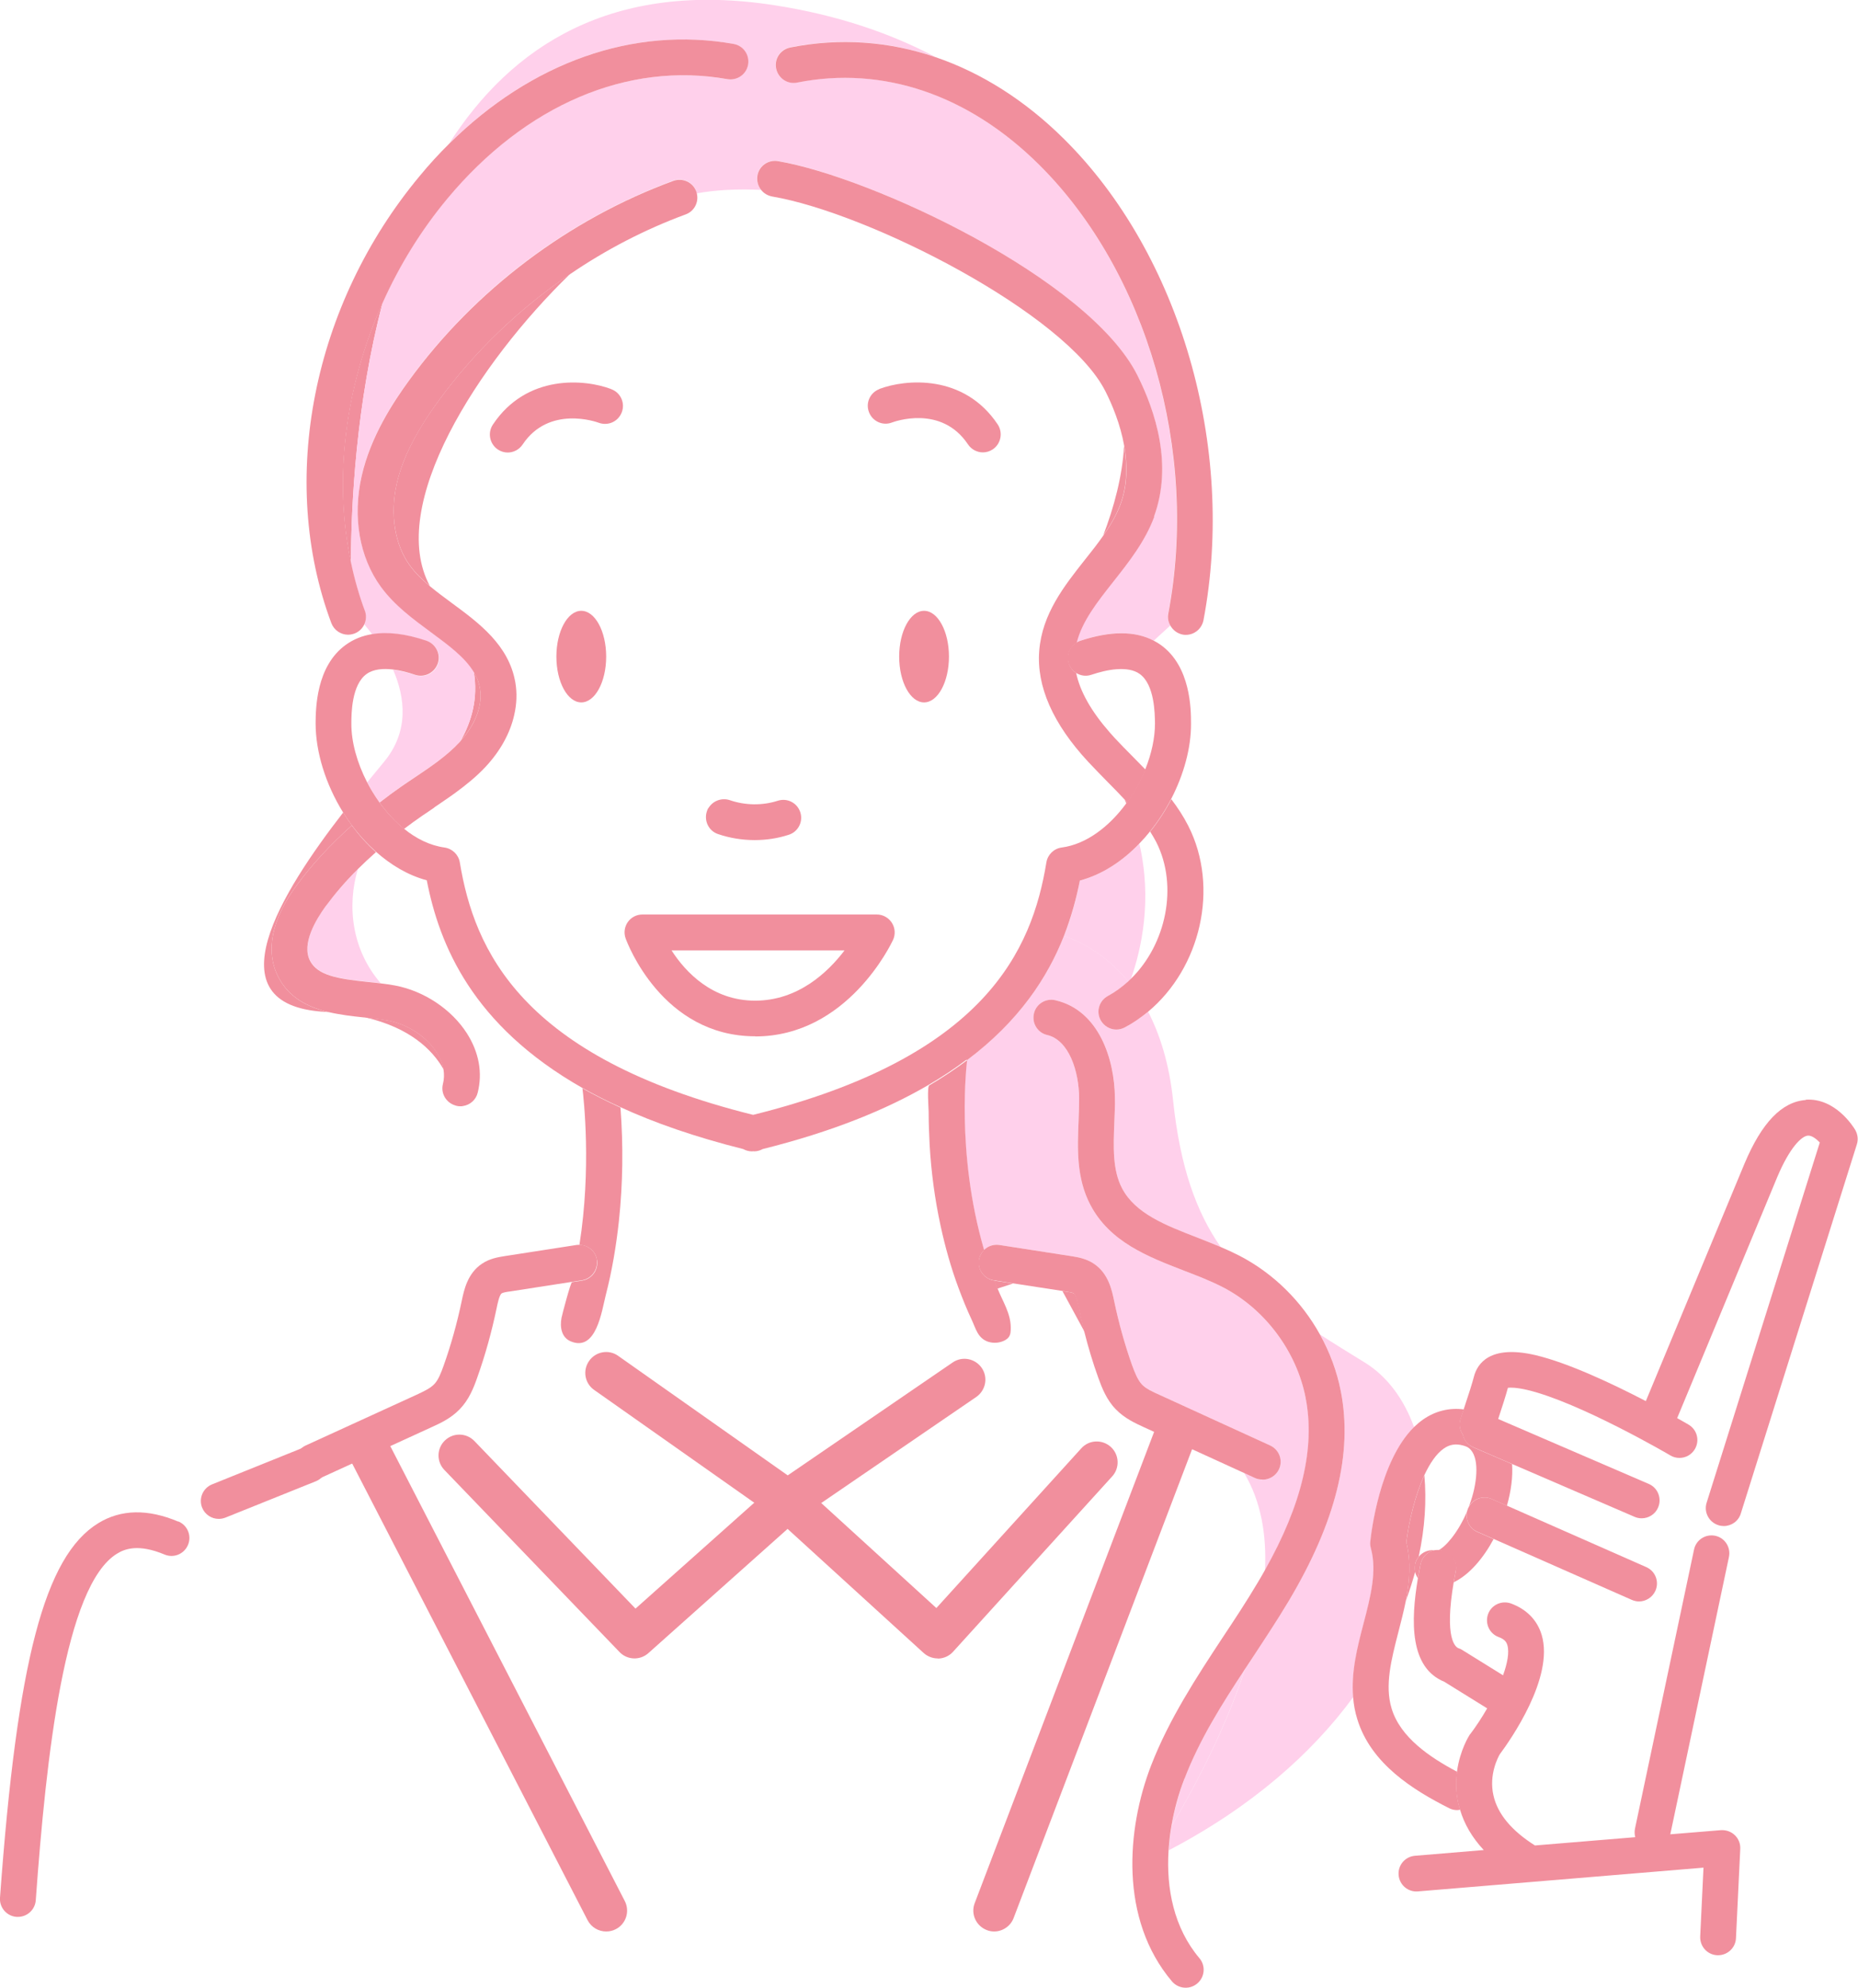 <?xml version="1.0" encoding="UTF-8"?>
<svg id="_レイヤー_2" data-name="レイヤー 2" xmlns="http://www.w3.org/2000/svg" viewBox="0 0 129.87 138.9">
  <defs>
    <style>
      .cls-1 {
        fill: #ffd0eb;
      }

      .cls-2 {
        fill: #f18f9d;
      }
    </style>
  </defs>
  <g id="layout">
    <g>
      <g>
        <path class="cls-2" d="M33.55,48.1c-.07-.41-.22-.79-.43-1.14.3,1.83-.14,3.42-.93,4.82,1.05-1.17,1.56-2.53,1.36-3.67Z"/>
        <path class="cls-2" d="M24.53,39.33c.01-4.03.36-11.13,2.22-18.2-2.63,5.85-3.46,12.36-2.22,18.2Z"/>
        <path class="cls-1" d="M79.64,58.95c-1.19,1.22-2.61,2.16-4.16,2.59-.24,1.22-.58,2.53-1.11,3.86,1.05.36,2.87,1.22,4.49,3.18.06-.06.13-.12.19-.18.75-2.13,1.49-5.54.59-9.44Z"/>
        <path class="cls-1" d="M82.8,124.27c-.39,1.02-.71,2.16-.92,3.33,1.47-2.46,3.7-6.57,5.14-10.99-1.65,2.52-3.18,4.96-4.23,7.66Z"/>
        <path class="cls-2" d="M19.45,68.26c-.92-1.8-.47-4.02,1.3-6.42,1.07-1.45,2.37-2.85,3.85-4.17-.22-.29-.42-.59-.61-.9-4.3,5.55-9.28,13.46-1.31,13.93.1,0,.19.02.29.02-1.43-.34-2.77-.99-3.52-2.46Z"/>
        <path class="cls-1" d="M22.76,63.33c-.67.9-1.69,2.6-1.08,3.79.53,1.03,1.93,1.26,4.01,1.48.3.03.61.07.92.1-2.01-2.32-2.38-5.39-1.59-7.99-.84.85-1.6,1.72-2.26,2.61Z"/>
        <path class="cls-2" d="M78.73,56.15s.04-.05.06-.08c-.06-.07-.12-.13-.18-.2.04.09.08.19.12.28Z"/>
        <path class="cls-2" d="M30.64,28.02c-1.59,2.18-2.51,4.02-2.91,5.78-.48,2.13-.14,4.26.92,5.71.38.52.86.99,1.4,1.44-3.05-5.62,3.38-15.58,9.79-21.8-3.54,2.41-6.69,5.42-9.2,8.87Z"/>
        <path class="cls-1" d="M29.83,44.79c.65.22,1.01.93.79,1.59-.22.66-.93,1.01-1.59.79-.47-.16-1.02-.3-1.55-.37.84,1.95,1.13,4.31-.65,6.45-.34.42-.74.89-1.16,1.41.25.49.54.97.86,1.41.51-.4,1.04-.79,1.59-1.17.27-.19.55-.38.83-.56,1.18-.79,2.29-1.53,3.17-2.49.02-.03.04-.05.07-.08.79-1.4,1.23-2.99.93-4.82-.61-1.04-1.74-1.87-3.01-2.8-1.25-.92-2.55-1.87-3.49-3.17-1.5-2.05-1.99-4.87-1.34-7.74.63-2.77,2.2-5.15,3.33-6.7,4.58-6.3,11.14-11.24,18.45-13.92.65-.24,1.37.1,1.61.74.02.05.03.1.04.15,1.31-.24,2.84-.32,4.49-.24-.22-.27-.33-.63-.27-1,.12-.68.76-1.14,1.44-1.02,6.58,1.12,21.72,8.21,25.12,14.96,1.26,2.51,2.49,6.26,1.16,9.88-.64,1.73-1.76,3.16-2.86,4.54-1.12,1.42-2.18,2.77-2.56,4.27.08-.05.16-.09.25-.12,2.1-.71,3.83-.71,5.16-.01l1.16-1.06c-.14-.25-.2-.54-.15-.85,2.14-11.29-1.49-23.9-9.04-31.37-4.93-4.89-10.94-6.92-16.9-5.73-.68.13-1.34-.3-1.47-.98-.14-.68.3-1.34.98-1.47,3.45-.69,6.9-.44,10.18.68-3.16-1.67-6.87-2.94-11.24-3.62-11.4-1.78-18.43,2.88-22.77,9.67,5.75-5.69,12.85-8.22,19.88-6.97.68.12,1.13.77,1.01,1.45-.12.68-.77,1.13-1.45,1.01-6.98-1.24-14.11,1.8-19.57,8.35-1.84,2.21-3.35,4.66-4.51,7.25-1.87,7.07-2.21,14.17-2.22,18.2.24,1.14.56,2.26.96,3.34.12.32.1.66-.03.95.17.21.37.45.56.71,1.08-.18,2.35-.03,3.8.46Z"/>
        <path class="cls-2" d="M30.54,73.55c-.7-1.1-2.03-1.98-3.38-2.24-.48-.09-1.01-.15-1.57-.21,3.02.72,4.61,2.2,5.42,3.63-.08-.47-.27-.88-.47-1.18Z"/>
        <path class="cls-2" d="M78.31,35.24c.5-1.35.49-2.77.26-4.08-.12,2.1-.69,4.25-1.46,6.26.5-.71.92-1.42,1.2-2.18Z"/>
        <path class="cls-2" d="M40.63,42.68c-.96,0-1.74,1.43-1.74,3.2s.78,3.2,1.74,3.2,1.74-1.43,1.74-3.2-.78-3.2-1.74-3.2Z"/>
        <path class="cls-2" d="M64.59,42.68c-.96,0-1.74,1.43-1.74,3.2s.78,3.2,1.74,3.2,1.74-1.43,1.74-3.2-.78-3.2-1.74-3.2Z"/>
        <path class="cls-1" d="M91.26,97.67c-.63-3.24-2.84-6.19-5.77-7.72-.83-.43-1.75-.79-2.72-1.16-2.56-.99-5.2-2.01-6.56-4.61-.98-1.88-.9-3.9-.82-5.86.02-.55.04-1.08.04-1.59-.01-1.87-.71-4.05-2.23-4.41-.67-.16-1.09-.83-.93-1.5.16-.67.83-1.09,1.5-.93,3.05.72,4.15,4.13,4.16,6.83,0,.57-.02,1.15-.04,1.71-.07,1.7-.13,3.31.54,4.6.93,1.77,3.02,2.58,5.25,3.44.54.21,1.1.43,1.64.66-1.72-2.47-2.83-5.61-3.32-10.2-.27-2.61-.93-4.65-1.75-6.24-.5.42-1.05.79-1.63,1.1-.19.1-.39.15-.59.15-.45,0-.88-.24-1.1-.66-.33-.61-.1-1.37.51-1.69.52-.28.99-.62,1.42-1.02-1.62-1.96-3.43-2.82-4.49-3.18-1.14,2.9-3.13,5.95-6.78,8.69,0,0,0,0,0,0-.01.09-.82,6.38,1.19,13.26.27-.27.66-.42,1.07-.35l5.03.78c.43.07,1.03.16,1.58.53,1.02.68,1.26,1.85,1.42,2.62.32,1.52.74,3.04,1.26,4.5.18.5.37,1.01.67,1.31.28.29.76.51,1.23.73l7.74,3.54c.63.29.9,1.03.62,1.66-.21.46-.66.73-1.14.73-.17,0-.35-.04-.52-.11l-.78-.36c1.19,1.98,1.58,4.33,1.46,6.81,2.6-4.61,3.53-8.56,2.85-12.05Z"/>
        <path class="cls-2" d="M69.72,90.04l1.09-.36-1.32-.2c.07.19.14.38.22.57Z"/>
        <path class="cls-1" d="M95.32,113.43c.49-1.88.95-3.65.51-5.25-.04-.15-.05-.3-.04-.46.06-.61.64-5.61,3.05-8-.72-1.99-1.9-3.57-3.47-4.53-1.1-.68-2.13-1.31-3.1-1.94.68,1.23,1.18,2.56,1.45,3.95.85,4.34-.35,9.15-3.66,14.69-.79,1.32-1.65,2.63-2.48,3.88-.18.28-.37.56-.55.83-1.44,4.42-3.68,8.53-5.14,10.99-.1.56-.16,1.13-.2,1.7,5.79-3.03,10.02-6.78,12.9-10.71-.15-1.76.3-3.48.73-5.16Z"/>
        <path class="cls-2" d="M75.07,90.38c-.09-.06-.39-.11-.57-.13l-.24-.04,1.57,2.89c-.14-.55-.28-1.11-.39-1.67-.06-.3-.19-.94-.36-1.05Z"/>
        <path class="cls-2" d="M98.91,109.3c.04-.2.13-.37.25-.51.44-2.02.56-3.95.4-5.71-.67,1.46-1.1,3.35-1.26,4.68.33,1.38.22,2.74-.03,4.08.25-.68.47-1.36.65-2.02-.03-.16-.04-.34,0-.51Z"/>
        <path class="cls-2" d="M12.46,106.32c-2.13-.9-4.01-.86-5.59.11C3.12,108.73,1.2,116.06,0,132.6c-.05.69.47,1.29,1.16,1.34.03,0,.06,0,.09,0,.65,0,1.2-.5,1.25-1.16.73-10.1,2.03-21.99,5.68-24.22.55-.34,1.5-.7,3.32.06.64.27,1.37-.03,1.64-.67.27-.64-.03-1.37-.67-1.64Z"/>
        <path class="cls-2" d="M69.47,89.47c-.68-.11-1.15-.75-1.04-1.43.04-.27.17-.51.36-.69-2.01-6.87-1.2-13.16-1.19-13.27-.8.6-1.68,1.19-2.65,1.76-.16.1-.04,1.63-.04,1.84,0,.78.03,1.55.07,2.33.11,1.89.36,3.77.76,5.62.32,1.48.73,2.95,1.26,4.37.28.75.58,1.5.92,2.22.29.62.42,1.28,1.14,1.53.39.13.84.09,1.2-.11.09-.05.18-.12.24-.2.15-.19.15-.45.15-.69-.01-.99-.56-1.81-.92-2.71-.08-.19-.15-.38-.22-.57h-.02Z"/>
        <path class="cls-2" d="M40.71,76.03c.09.75.64,5.57-.21,10.96.6,0,1.14.44,1.23,1.06.11.68-.36,1.32-1.04,1.43l-.71.11c-.09.01-.69,2.26-.73,2.49-.12.62-.02,1.36.63,1.64,1.8.77,2.18-2.12,2.46-3.22.44-1.7.73-3.44.92-5.18.28-2.63.31-5.29.11-7.93-.94-.43-1.83-.88-2.65-1.34Z"/>
        <path class="cls-2" d="M49.51,56.46c-.04.07-.08.15-.1.23-.22.65.12,1.37.78,1.59.82.28,1.69.42,2.56.42.81,0,1.61-.12,2.38-.37.66-.21,1.02-.91.81-1.57-.21-.66-.91-1.02-1.57-.81-1.09.35-2.28.33-3.36-.04-.3-.1-.61-.08-.88.03-.25.1-.46.28-.61.52Z"/>
        <path class="cls-2" d="M55.23,3.32c-.68.14-1.12.79-.98,1.47.14.68.8,1.12,1.47.98,5.97-1.19,11.97.84,16.9,5.73,7.55,7.48,11.19,20.08,9.04,31.37-.06.3,0,.6.15.85.18.31.47.54.85.62.08.02.16.02.23.02.59,0,1.11-.42,1.23-1.02,2.29-12.07-1.63-25.58-9.74-33.62-2.73-2.71-5.78-4.63-8.97-5.72-3.28-1.12-6.73-1.37-10.18-.68Z"/>
        <path class="cls-2" d="M25.5,42.67c-.4-1.08-.72-2.2-.96-3.34-1.24-5.83-.41-12.35,2.22-18.2,1.16-2.58,2.67-5.04,4.51-7.25,5.46-6.55,12.59-9.59,19.57-8.35.68.12,1.33-.33,1.45-1.01.12-.68-.33-1.33-1.01-1.45-7.02-1.25-14.13,1.28-19.88,6.97-.71.7-1.39,1.44-2.05,2.24-7.5,8.99-9.93,21.26-6.19,31.26.19.5.67.81,1.17.81.15,0,.29-.03.44-.08.32-.12.57-.36.7-.66.13-.29.15-.63.03-.95Z"/>
        <path class="cls-2" d="M61.46,27.19c-.65.25-.97.97-.72,1.61.25.65.97.97,1.61.72.14-.05,3.44-1.27,5.31,1.53.24.36.64.56,1.04.56.24,0,.48-.07.69-.21.57-.38.73-1.16.35-1.74-2.37-3.55-6.45-3.17-8.28-2.48Z"/>
        <path class="cls-2" d="M42.73,27.19c-1.83-.7-5.91-1.08-8.28,2.48-.38.57-.23,1.35.35,1.74.21.14.45.21.69.21.4,0,.8-.2,1.04-.56,1.84-2.76,5.16-1.58,5.32-1.52.65.24,1.36-.08,1.61-.73.25-.65-.08-1.37-.72-1.61Z"/>
        <path class="cls-2" d="M52.78,72.42c6.45,0,9.51-6.47,9.64-6.74.18-.39.15-.84-.08-1.2-.23-.36-.63-.58-1.05-.58h-16.39c-.41,0-.79.2-1.02.53-.23.33-.29.76-.15,1.14.1.28,2.54,6.84,9.06,6.84ZM59.03,66.41c-1.17,1.54-3.26,3.51-6.25,3.51s-4.86-1.99-5.84-3.51h12.09Z"/>
        <path class="cls-2" d="M30.35,56.42c.48-.33.98-.66,1.46-1.01.75-.55,1.49-1.14,2.15-1.85,1.02-1.1,1.7-2.34,1.98-3.59.18-.77.21-1.55.08-2.29-.45-2.61-2.56-4.16-4.42-5.53-.54-.4-1.07-.79-1.55-1.19-.54-.45-1.02-.92-1.4-1.44-1.06-1.45-1.4-3.58-.92-5.71.4-1.77,1.33-3.6,2.91-5.78,2.51-3.45,5.65-6.46,9.2-8.87,2.52-1.72,5.24-3.13,8.09-4.18.6-.22.92-.85.78-1.45-.01-.05-.02-.1-.04-.15-.24-.65-.96-.98-1.61-.74-7.31,2.68-13.87,7.63-18.45,13.92-1.13,1.55-2.7,3.93-3.33,6.7-.65,2.86-.16,5.68,1.34,7.74.95,1.3,2.24,2.25,3.49,3.17,1.26.93,2.39,1.76,3.01,2.8.21.35.36.73.43,1.14.2,1.14-.31,2.51-1.36,3.67-.02.03-.04.05-.07.08-.88.95-1.99,1.7-3.17,2.49-.28.19-.56.37-.83.56-.55.38-1.08.77-1.59,1.17.5.7,1.08,1.33,1.71,1.84.42-.32.85-.63,1.3-.94.27-.18.54-.36.81-.55Z"/>
        <path class="cls-2" d="M24.6,57.67c-1.49,1.33-2.78,2.72-3.85,4.17-1.77,2.4-2.22,4.62-1.3,6.42.75,1.47,2.1,2.12,3.52,2.46.82.19,1.67.29,2.45.37.06,0,.11.01.16.02.55.06,1.08.12,1.57.21,1.35.25,2.68,1.13,3.38,2.24.19.3.39.71.47,1.18.05.31.05.64-.04,1-.17.65.22,1.31.86,1.5.02,0,.03.01.05.02.1.03.21.04.31.04.06,0,.13,0,.19-.02.48-.07.9-.43,1.02-.93.35-1.39.09-2.82-.75-4.14-1.07-1.68-3-2.97-5.03-3.35-.33-.06-.67-.11-1.01-.15-.31-.04-.62-.07-.92-.1-2.08-.22-3.48-.45-4.01-1.48-.61-1.19.42-2.88,1.08-3.79.66-.89,1.41-1.77,2.26-2.61.4-.4.83-.8,1.27-1.19-.62-.55-1.18-1.18-1.68-1.85Z"/>
        <path class="cls-2" d="M80.66,36.1c1.33-3.62.1-7.37-1.16-9.88-3.4-6.76-18.54-13.84-25.12-14.96-.68-.12-1.33.34-1.44,1.02-.06.37.05.73.27,1,.18.23.45.39.76.45,6.76,1.15,20.56,8.17,23.3,13.62.46.91,1.04,2.28,1.31,3.81.23,1.31.24,2.73-.26,4.08-.28.76-.71,1.48-1.2,2.18-.39.56-.82,1.11-1.27,1.67-1.48,1.87-3,3.8-3.21,6.37-.2,2.49.95,5.11,3.43,7.78.45.48.92.96,1.37,1.42.41.41.8.81,1.18,1.22.06.07.12.13.18.2.51-.71.94-1.5,1.27-2.3-.29-.3-.57-.59-.86-.88-.44-.44-.89-.9-1.31-1.35-.11-.12-.22-.24-.33-.37-1.29-1.47-2.08-2.86-2.35-4.16-.23-.15-.41-.37-.5-.64-.19-.57.05-1.17.54-1.47.37-1.5,1.44-2.85,2.56-4.27,1.09-1.38,2.22-2.81,2.86-4.54Z"/>
        <path class="cls-2" d="M80.39,58.1c.15.24.3.49.43.74,1.56,3.08.68,7.16-1.77,9.55-.06.06-.13.12-.19.18-.43.39-.9.74-1.42,1.02-.61.33-.84,1.08-.51,1.69.23.42.66.66,1.1.66.2,0,.4-.05.59-.15.59-.31,1.13-.69,1.63-1.1,3.66-3.05,5-8.66,2.81-12.98-.34-.67-.75-1.29-1.19-1.87-.41.8-.91,1.56-1.47,2.26Z"/>
        <path class="cls-2" d="M41.73,88.04c-.1-.62-.63-1.05-1.23-1.06-.07,0-.13,0-.2.01l-5.03.78c-.43.07-1.03.16-1.58.53-1.02.68-1.26,1.85-1.42,2.62-.32,1.52-.74,3.04-1.26,4.5-.18.5-.37,1.01-.67,1.31-.28.29-.76.51-1.23.73l-7.74,3.54c-.63.29-.9,1.03-.62,1.66.12.27.33.47.57.59l.1-.04c.35-.14.71-.11,1.02.05l7.71-3.53c.62-.28,1.38-.63,1.99-1.27.64-.66.97-1.49,1.22-2.21.56-1.57,1.01-3.2,1.35-4.83.06-.3.19-.94.36-1.05.09-.06.39-.11.57-.13l4.32-.67.71-.11c.68-.11,1.15-.75,1.04-1.43Z"/>
        <path class="cls-2" d="M88.26,103.39c.47,0,.93-.27,1.14-.73.29-.63.01-1.37-.62-1.66l-7.74-3.54c-.47-.21-.95-.43-1.23-.73-.29-.31-.49-.82-.67-1.31-.52-1.46-.94-2.98-1.26-4.5-.16-.77-.4-1.94-1.42-2.62-.55-.37-1.15-.46-1.58-.53l-5.03-.78c-.41-.06-.8.08-1.07.35-.18.18-.31.42-.36.69-.11.68.36,1.32,1.04,1.43h.02s1.32.21,1.32.21l3.44.53.24.04c.18.03.48.07.57.13.17.11.3.74.36,1.05.12.56.25,1.11.39,1.67.27,1.07.59,2.13.96,3.16.26.72.58,1.55,1.22,2.21.61.64,1.38.99,1.99,1.27l6.96,3.18.78.36c.17.08.35.11.52.11Z"/>
        <path class="cls-2" d="M67.59,74.08c3.65-2.74,5.64-5.79,6.78-8.69.52-1.34.87-2.64,1.11-3.86,1.56-.42,2.98-1.36,4.16-2.59.26-.27.51-.55.75-.85.56-.7,1.06-1.46,1.47-2.26.89-1.72,1.4-3.58,1.39-5.28,0-.99-.02-3.99-2.12-5.49-.15-.11-.31-.2-.48-.29-1.32-.7-3.05-.69-5.16.01-.09.03-.17.07-.25.12-.49.3-.73.9-.54,1.47.09.28.28.49.5.64.31.2.7.27,1.08.14.54-.18,1.18-.35,1.79-.39.6-.04,1.17.03,1.59.33,1.05.75,1.06,2.79,1.07,3.46,0,1.01-.24,2.12-.68,3.21-.33.8-.76,1.58-1.27,2.3-.02.03-.04.05-.06.08-1.18,1.61-2.78,2.85-4.51,3.08-.54.07-.98.49-1.07,1.04-1,6.1-4.25,13.6-20.5,17.64-16.24-4.04-19.49-11.54-20.5-17.64-.09-.54-.52-.96-1.07-1.04-1.01-.14-1.99-.62-2.85-1.33-.63-.51-1.21-1.14-1.71-1.84-.32-.45-.61-.92-.86-1.41-.69-1.34-1.1-2.8-1.09-4.09,0-.67.01-2.71,1.07-3.46.48-.34,1.15-.39,1.83-.31.54.06,1.08.21,1.55.37.65.22,1.36-.13,1.59-.79.22-.65-.13-1.36-.79-1.59-1.45-.49-2.72-.64-3.8-.46-.69.11-1.3.36-1.83.74-2.1,1.5-2.11,4.5-2.12,5.49,0,2.01.7,4.25,1.91,6.21.19.31.4.61.61.9.5.68,1.07,1.3,1.68,1.85,1.06.94,2.26,1.66,3.57,2.01.88,4.52,3.18,10.13,10.86,14.5.82.46,1.7.91,2.65,1.34,2.41,1.11,5.26,2.1,8.61,2.94.18.1.39.16.6.16.03,0,.06,0,.08-.01.03,0,.06.01.08.01.21,0,.42-.06.6-.16,4.85-1.21,8.63-2.75,11.59-4.48.97-.57,1.85-1.15,2.65-1.76Z"/>
        <path class="cls-2" d="M82.8,124.27c1.04-2.7,2.57-5.14,4.23-7.66.18-.28.36-.55.55-.83.83-1.26,1.69-2.56,2.48-3.88,3.31-5.54,4.51-10.35,3.66-14.69-.27-1.39-.77-2.72-1.45-3.95-1.29-2.33-3.24-4.27-5.62-5.51-.43-.22-.88-.43-1.33-.62-.55-.23-1.1-.45-1.64-.66-2.22-.86-4.32-1.67-5.25-3.44-.67-1.28-.61-2.89-.54-4.6.02-.56.05-1.13.04-1.71-.02-2.7-1.11-6.12-4.16-6.83-.67-.16-1.35.26-1.5.93-.16.67.26,1.35.93,1.5,1.52.36,2.22,2.54,2.23,4.41,0,.51-.02,1.04-.04,1.59-.08,1.96-.16,3.98.82,5.86,1.36,2.6,4,3.62,6.56,4.61.97.37,1.89.73,2.72,1.16,2.93,1.52,5.14,4.48,5.77,7.72.68,3.49-.25,7.44-2.85,12.05-.16.29-.33.58-.51.88-.76,1.28-1.6,2.56-2.42,3.79-1.85,2.81-3.76,5.72-5.02,8.97-1.71,4.43-2.23,10.73,1.46,15.09.25.29.6.44.96.44.29,0,.57-.1.81-.3.53-.45.59-1.24.15-1.76-1.79-2.12-2.33-4.87-2.16-7.54.04-.57.1-1.14.2-1.7.2-1.18.52-2.31.92-3.33Z"/>
        <path class="cls-2" d="M14.82,103.72c-.64.26-.95.99-.69,1.63.2.49.67.78,1.16.78.16,0,.31-.03.47-.09l6.32-2.54c.64-.26.95-.99.69-1.63-.12-.3-.34-.52-.6-.65-.31-.15-.68-.18-1.02-.05l-.1.04"/>
        <path class="cls-2" d="M99.16,108.79c-.12.15-.21.32-.25.51-.04.17-.03.35,0,.51.03.17.1.33.2.46.06-.33.11-.65.18-.97.1-.5.49-.88.96-.98-.43-.04-.83.14-1.09.46Z"/>
        <path class="cls-2" d="M102.54,105.62c-.64,1.51-1.53,2.48-1.97,2.68.06,0,.13,0,.19.02.68.13,1.12.79.99,1.47-.05.27-.1.52-.14.77,1.09-.52,2.07-1.68,2.79-3.02l-1.14-.5c-.55-.24-.84-.84-.72-1.41Z"/>
        <path class="cls-2" d="M102.98,101.13c-.39-.17-.65-.51-.73-.89-.21-.31-.28-.7-.16-1.08l.15-.45c.03-.08.05-.16.08-.23-1.02-.13-1.99.11-2.84.7-.23.16-.44.34-.65.54-2.41,2.39-2.99,7.4-3.05,8-.02.15,0,.31.04.46.44,1.6-.02,3.38-.51,5.25-.44,1.68-.88,3.4-.73,5.16.04.51.13,1.02.29,1.53.95,3.13,3.93,4.97,6.43,6.23.18.09.37.13.56.13.07,0,.13-.02.2-.03-.04-.15-.09-.3-.13-.46-.17-.79-.17-1.54-.08-2.19-1.91-1.01-3.97-2.4-4.58-4.42-.49-1.62-.02-3.42.47-5.33.19-.73.38-1.47.53-2.22.26-1.33.36-2.7.03-4.08.16-1.34.59-3.23,1.26-4.68.38-.81.83-1.49,1.35-1.85.41-.29.83-.36,1.35-.22.1.03.2.06.28.1h0c.83.43.78,2.06.36,3.49-.07.24-.15.46-.23.68.31-.55,1-.79,1.59-.53l1.07.47c.3-1.06.42-2.04.36-2.91l-2.71-1.17Z"/>
        <path class="cls-2" d="M126.23,76.86c-1.68.12-3.08,1.57-4.29,4.44l-6.9,16.6c-2.27-1.18-5.39-2.66-7.71-3.21-3.2-.75-4.07.61-4.3,1.48-.12.47-.38,1.28-.72,2.3-.03.08-.05.15-.08.23l-.15.45c-.12.38-.05.77.16,1.08.08.39.34.73.73.89l2.71,1.17,8.58,3.7c.16.07.33.1.49.1.48,0,.95-.28,1.15-.76.27-.63-.02-1.37-.65-1.64l-10.53-4.54c.3-.91.54-1.66.68-2.18.17-.02.57-.03,1.35.15,3.65.86,9.95,4.54,10.01,4.58.2.12.42.17.63.17.43,0,.85-.22,1.08-.62.35-.6.15-1.36-.45-1.71-.05-.03-.34-.2-.79-.45l6.99-16.83c.88-2.09,1.71-2.88,2.15-2.91.26-.02.58.22.83.48l-7.91,25.17c-.21.66.16,1.36.82,1.57.12.04.25.06.38.06.53,0,1.03-.34,1.19-.88l8.11-25.79c.11-.34.06-.71-.12-1.02-.14-.23-1.4-2.24-3.46-2.1Z"/>
        <path class="cls-2" d="M100.76,108.32c-.06-.01-.13-.02-.19-.02-.11,0-.22,0-.32.02-.47.1-.86.48-.96.98-.06.32-.12.65-.18.97-.51,3.02-.58,6.25,1.84,7.24l3,1.86c-.38.66-.79,1.28-1.17,1.78-.02.02-.03.04-.05.06-.04.06-.69,1.08-.89,2.58-.09.65-.09,1.39.08,2.19.03.15.08.3.13.46.3,1.02.85,1.96,1.66,2.83l-4.81.4c-.69.06-1.2.66-1.14,1.35.06.69.66,1.2,1.35,1.14l19.96-1.66-.23,4.81c-.03.69.5,1.28,1.19,1.31.02,0,.04,0,.06,0,.66,0,1.22-.52,1.25-1.19l.3-6.24c.02-.36-.12-.71-.38-.96-.26-.25-.61-.37-.97-.35l-3.54.29,4.1-19.38c.14-.68-.29-1.34-.96-1.48-.68-.14-1.34.29-1.48.96l-4.13,19.51c-.04.2-.03.4.02.59l-7.01.58c-1.63-1.03-2.61-2.2-2.9-3.49-.34-1.47.34-2.71.44-2.88.72-.97,3.82-5.36,2.93-8.34-.31-1.04-1.06-1.8-2.15-2.2-.65-.23-1.37.1-1.6.75-.23.65.1,1.37.75,1.6.43.16.54.36.6.56.15.51,0,1.27-.3,2.11l-2.87-1.78c-.07-.05-.15-.08-.24-.11-.19-.07-1.03-.6-.33-4.67.04-.24.09-.5.14-.77.13-.68-.31-1.34-.99-1.47Z"/>
        <path class="cls-2" d="M102.68,105.27s-.04.07-.06.11c-.03.08-.06.16-.08.24-.12.57.16,1.17.72,1.41l1.14.5,9.66,4.26c.16.07.34.11.5.11.48,0,.94-.28,1.15-.75.28-.63,0-1.37-.64-1.65l-9.73-4.29-1.07-.47c-.59-.26-1.28-.02-1.59.53Z"/>
      </g>
      <path class="cls-2" d="M55.05,106.32c-.29,0-.59-.09-.84-.27l-12.68-8.93c-.66-.46-.82-1.37-.35-2.03.46-.66,1.38-.82,2.03-.35l11.85,8.35,11.53-7.89c.67-.46,1.57-.28,2.03.38.46.67.28,1.57-.38,2.03l-12.37,8.46c-.25.17-.54.25-.82.25Z"/>
      <path class="cls-2" d="M65.54,115.88c-.36,0-.71-.14-.98-.38l-9.51-8.67-9.73,8.68c-.58.52-1.48.49-2.02-.08l-12.24-12.72c-.56-.58-.54-1.51.04-2.06.58-.56,1.5-.54,2.06.04l11.26,11.71,9.67-8.62c.56-.5,1.4-.49,1.96.01l9.4,8.57,10.13-11.16c.54-.6,1.46-.64,2.06-.1.6.54.64,1.47.1,2.06l-11.12,12.25c-.26.29-.62.46-1.01.48-.02,0-.05,0-.07,0Z"/>
      <path class="cls-2" d="M42.37,134.96c-.53,0-1.04-.29-1.3-.79l-16.79-32.56c-.37-.72-.09-1.6.63-1.97.72-.37,1.6-.09,1.97.63l16.79,32.56c.37.72.09,1.6-.63,1.97-.21.11-.44.16-.67.16Z"/>
      <path class="cls-2" d="M69.49,134.96c-.17,0-.35-.03-.52-.1-.75-.29-1.13-1.13-.84-1.88l12.78-33.56c.29-.75,1.13-1.13,1.88-.84.75.29,1.13,1.13.84,1.88l-12.78,33.56c-.22.58-.78.94-1.36.94Z"/>
    </g>
  </g>
</svg>
